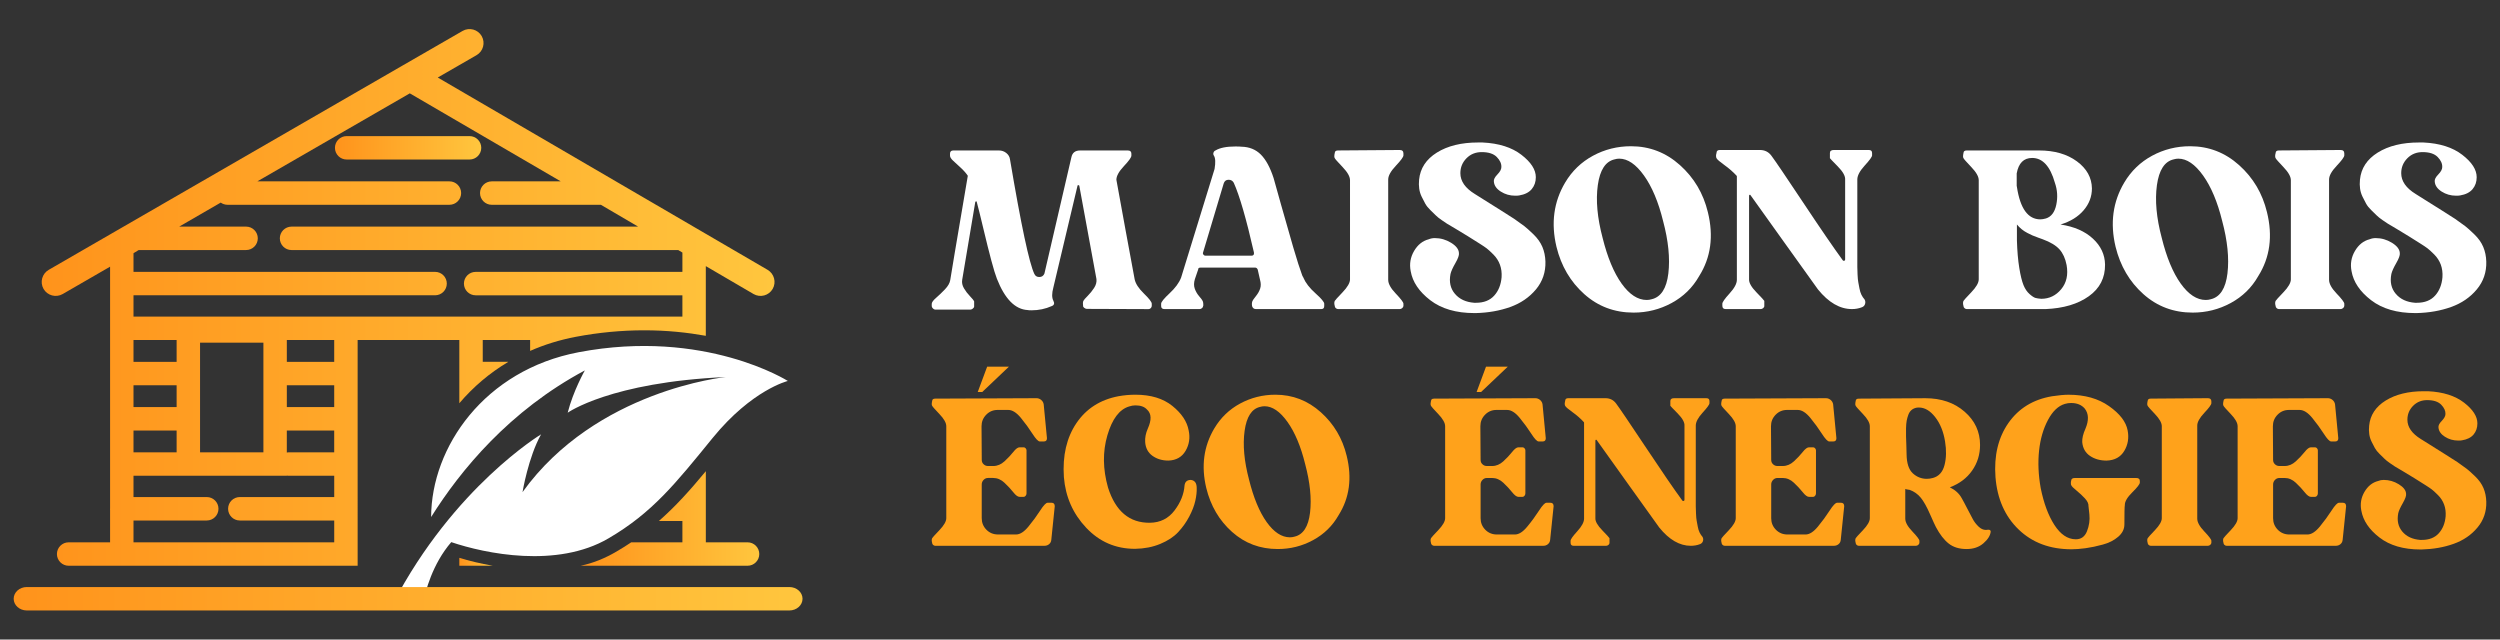 <?xml version="1.0" encoding="utf-8"?>
<!-- Generator: Adobe Illustrator 16.0.0, SVG Export Plug-In . SVG Version: 6.00 Build 0)  -->
<!DOCTYPE svg PUBLIC "-//W3C//DTD SVG 1.1//EN" "http://www.w3.org/Graphics/SVG/1.1/DTD/svg11.dtd">
<svg version="1.1" id="Calque_1" xmlns="http://www.w3.org/2000/svg" xmlns:xlink="http://www.w3.org/1999/xlink" x="0px" y="0px"
	 width="215px" height="55px" viewBox="0 0 215 55" enable-background="new 0 0 215 55" xml:space="preserve">
<rect x="0" y="0" width="215" height="55" fill="#333333" stroke="none"/>
<g>
	<g>
		<path fill="#FFFFFF" d="M67.755,32.763c0,0-3.077,0.744-6.465,4.899c-3.206,3.935-5.182,6.428-8.964,8.64
			c-4.429,2.591-10.591,1.312-13.517,0.321c-1.641,1.904-2.22,4.25-2.439,5.25h-2.554c5.214-10,12.717-14.52,12.717-14.52
			c-1.103,1.979-1.595,4.968-1.595,4.968c6.328-8.794,17.48-9.895,17.48-9.895c-9.917,0.44-13.596,3.067-13.596,3.067
			c0.477-1.882,1.476-3.638,1.476-3.638C43.823,35.31,39.6,40.438,37.077,44.464c0.016-6.014,4.58-12.637,12.698-14.175
			C60.622,28.235,67.755,32.763,67.755,32.763z"/>
		<g>
			<linearGradient id="SVGID_1_" gradientUnits="userSpaceOnUse" x1="28.806" y1="12.712" x2="41.389" y2="12.712">
				<stop  offset="0" style="stop-color:#FF931B"/>
				<stop  offset="1" style="stop-color:#FFC63E"/>
			</linearGradient>
			<path fill="url(#SVGID_1_)" d="M41.389,12.712c0-0.556-0.452-1.007-1.007-1.007h-10.57c-0.555,0-1.006,0.451-1.006,1.007
				s0.451,1.007,1.006,1.007h10.57C40.937,13.719,41.389,13.268,41.389,12.712z"/>
			<linearGradient id="SVGID_2_" gradientUnits="userSpaceOnUse" x1="49.932" y1="44.588" x2="65.298" y2="44.588">
				<stop  offset="0" style="stop-color:#FF931B"/>
				<stop  offset="1" style="stop-color:#FFC63E"/>
			</linearGradient>
			<path fill="url(#SVGID_2_)" d="M54.284,46.64c-0.404,0.274-0.83,0.537-1.279,0.801c-0.924,0.54-1.951,0.984-3.073,1.213h14.36
				c0.555,0,1.006-0.453,1.006-1.007c0-0.556-0.451-1.007-1.006-1.007h-3.591v-6.117c-1.374,1.66-2.626,3.049-4.041,4.285h2.026
				v1.832H54.284z"/>
			<linearGradient id="SVGID_3_" gradientUnits="userSpaceOnUse" x1="39.502" y1="48.315" x2="42.382" y2="48.315">
				<stop  offset="0" style="stop-color:#FF931B"/>
				<stop  offset="1" style="stop-color:#FFC63E"/>
			</linearGradient>
			<path fill="url(#SVGID_3_)" d="M39.502,48.653h0.974h1.006h0.9c-1.057-0.183-2.056-0.424-2.88-0.679V48.653z"/>
			<linearGradient id="SVGID_4_" gradientUnits="userSpaceOnUse" x1="3.587" y1="25.576" x2="66.611" y2="25.576">
				<stop  offset="0" style="stop-color:#FF931B"/>
				<stop  offset="1" style="stop-color:#FFC63E"/>
			</linearGradient>
			<path fill="url(#SVGID_4_)" d="M5.39,25.288l4.077-2.354v20.772c0,0.027-0.004,0.055-0.004,0.083s0.004,0.056,0.004,0.083v2.768
				H5.903c-0.556,0-1.007,0.451-1.007,1.007c0,0.554,0.451,1.007,1.007,1.007h22.809h1.006h1.039v-3.846V29.24h8.745v5.438
				c1.19-1.396,2.592-2.596,4.189-3.543c0.005-0.002,0.001,0.027,0.006-0.018h-2.181V29.24h4.075v0.938
				c1.235-0.545,2.558-0.951,3.941-1.214c1.954-0.37,3.93-0.558,5.864-0.558c1.957,0,3.701,0.188,5.304,0.474v-5.993l4.106,2.4
				c0.575,0.333,1.309,0.137,1.643-0.438c0.332-0.576,0.132-1.313-0.441-1.646L37.647,6.667l3.336-1.922
				c0.574-0.331,0.773-1.065,0.443-1.642c-0.332-0.575-1.067-0.773-1.643-0.443l-5.081,2.93c-0.04,0.02-0.078,0.041-0.114,0.065
				L4.193,23.204c-0.576,0.331-0.778,1.065-0.448,1.642C4.077,25.422,4.814,25.619,5.39,25.288z M28.742,38.901h-3.937
				c-0.056,0-0.093,0.006-0.139,0.016v-1.893h4.075V38.901z M28.742,35.01h-4.075v-1.878h4.075V35.01z M28.742,31.118h-4.075V29.24
				h4.075V31.118z M11.481,25.395h25.936c0.557,0,1.008-0.451,1.008-1.008c0-0.555-0.451-1.006-1.008-1.006H11.481v-1.604
				l0.445-0.273h9.238c0.555,0,1.006-0.45,1.006-1.007c0-0.555-0.451-1.008-1.006-1.008h-5.753l3.572-2.066
				c0.167,0.122,0.372,0.189,0.594,0.189h19.075c0.554,0,1.006-0.451,1.006-1.008c0-0.555-0.452-1.007-1.006-1.007H22.131
				l13.112-7.569l12.981,7.569H42.29c-0.556,0-1.008,0.452-1.008,1.007c0,0.557,0.452,1.008,1.008,1.008h9.385l3.203,1.877H25.071
				c-0.555,0-1.005,0.453-1.005,1.008c0,0.557,0.45,1.007,1.005,1.007h33.257l0.358,0.216v1.662H40.904
				c-0.554,0-1.006,0.451-1.006,1.006c0,0.557,0.452,1.008,1.006,1.008h17.782v1.832H41.481h-1.006H29.718h-1.006H11.481V25.395z
				 M22.653,29.47v9.432h-0.669h-4.78V29.47H22.653z M11.481,29.24h3.708v1.878h-3.708V29.24z M11.481,33.132h3.708v1.878h-3.708
				V33.132z M11.481,37.024h3.708v1.877h-3.708V37.024z M11.481,44.763h6.301c0.556,0,1.007-0.453,1.007-1.008
				c0-0.558-0.451-1.008-1.007-1.008h-6.301v-1.831h3.673h1.006h5.824h1.652h1.031v-0.015c0.046,0.01,0.083,0.015,0.139,0.015h3.937
				v1.831h-8.121c-0.555,0-1.006,0.45-1.006,1.008c0,0.555,0.451,1.008,1.006,1.008h8.121v1.877H11.481V44.763z"/>
			<linearGradient id="SVGID_5_" gradientUnits="userSpaceOnUse" x1="1.176" y1="51.492" x2="69.018" y2="51.492">
				<stop  offset="0" style="stop-color:#FF931B"/>
				<stop  offset="1" style="stop-color:#FFC63E"/>
			</linearGradient>
			<path fill="url(#SVGID_5_)" d="M67.888,50.485H2.306c-0.625,0-1.13,0.451-1.13,1.008c0,0.554,0.506,1.007,1.13,1.007h65.582
				c0.623,0,1.13-0.453,1.13-1.007C69.018,50.937,68.511,50.485,67.888,50.485z"/>
		</g>
	</g>
	<g>
		<g>
			<path fill="#FFFFFF" d="M80.128,26.14c0-0.134,0.124-0.309,0.373-0.523c0.249-0.215,0.503-0.46,0.766-0.735
				s0.413-0.541,0.454-0.797c0-0.054,0.503-3.043,1.511-8.969c-0.162-0.24-0.376-0.482-0.645-0.725
				c-0.269-0.242-0.484-0.439-0.645-0.595c-0.161-0.153-0.241-0.292-0.241-0.413v-0.161c0-0.188,0.093-0.282,0.282-0.282h3.93
				c0.241,0,0.453,0.074,0.635,0.223c0.181,0.147,0.285,0.328,0.312,0.543c0.954,5.644,1.652,8.928,2.096,9.855
				c0.081,0.174,0.222,0.262,0.423,0.262c0.214,0,0.362-0.102,0.443-0.303l2.318-9.996c0.081-0.389,0.33-0.584,0.746-0.584h4.111
				c0.202,0,0.302,0.094,0.302,0.282v0.161c0,0.148-0.215,0.451-0.645,0.907c-0.43,0.457-0.645,0.847-0.645,1.169
				c0,0.027,0.262,1.465,0.786,4.313l0.786,4.252c0.081,0.377,0.346,0.783,0.796,1.22c0.45,0.437,0.675,0.729,0.675,0.877v0.182
				c0,0.067-0.028,0.132-0.081,0.19c-0.054,0.061-0.121,0.09-0.202,0.09l-5.3-0.02c-0.067,0-0.138-0.026-0.211-0.08
				c-0.075-0.054-0.111-0.107-0.111-0.16c-0.027-0.189-0.021-0.337,0.02-0.444c0.04-0.081,0.164-0.226,0.373-0.433
				c0.208-0.209,0.393-0.438,0.554-0.686c0.162-0.249,0.228-0.501,0.202-0.756l-1.471-8.001c0-0.054-0.034-0.081-0.101-0.081
				c-0.04,0-0.06,0.021-0.06,0.061l-2.076,8.746c-0.134,0.498-0.134,0.874,0,1.129c0.121,0.229,0.074,0.384-0.141,0.465
				c-0.538,0.24-1.115,0.362-1.733,0.362c-0.161,0-0.275-0.008-0.343-0.021h0.02c-1.088-0.055-1.975-0.954-2.66-2.701
				c-0.121-0.309-0.279-0.826-0.474-1.551c-0.195-0.727-0.42-1.626-0.675-2.701c-0.255-1.074-0.45-1.861-0.584-2.357
				c0-0.027-0.02-0.041-0.06-0.041c-0.014,0-0.034,0.014-0.061,0.041l-1.128,6.711c-0.041,0.241,0.01,0.483,0.151,0.726
				c0.141,0.241,0.313,0.467,0.514,0.675c0.202,0.209,0.323,0.359,0.363,0.453v0.442c0,0.055-0.037,0.111-0.11,0.173
				c-0.074,0.06-0.145,0.091-0.212,0.091h-3.023c-0.067,0-0.134-0.034-0.202-0.101c-0.067-0.067-0.101-0.135-0.101-0.201V26.14z"/>
			<path fill="#FFFFFF" d="M100.16,26.582c-0.202,0-0.302-0.086-0.302-0.26V26.12c0-0.148,0.242-0.446,0.726-0.897
				c0.484-0.45,0.813-0.896,0.988-1.34l2.881-9.352c0.094-0.564,0.074-0.947-0.06-1.148c-0.054-0.08-0.064-0.168-0.031-0.262
				c0.034-0.094,0.091-0.154,0.171-0.182c0.376-0.229,0.947-0.342,1.713-0.342c0.255,0,0.43,0.006,0.524,0.02
				c0.672,0.014,1.226,0.238,1.663,0.675c0.436,0.438,0.802,1.112,1.098,2.026c0.054,0.188,0.265,0.943,0.635,2.267
				s0.719,2.546,1.048,3.668c0.33,1.122,0.588,1.931,0.776,2.429c0.013,0.027,0.033,0.066,0.06,0.121
				c0.013,0.013,0.023,0.025,0.031,0.04c0.007,0.014,0.01,0.026,0.01,0.04c0.188,0.443,0.534,0.89,1.038,1.34
				c0.503,0.451,0.755,0.749,0.755,0.897v0.202c0,0.174-0.087,0.26-0.262,0.26h-5.603c-0.175,0-0.289-0.086-0.342-0.26
				c-0.027-0.189-0.014-0.337,0.041-0.444c0.026-0.067,0.124-0.204,0.292-0.413c0.168-0.208,0.289-0.424,0.363-0.645
				c0.074-0.223,0.07-0.475-0.01-0.756l-0.201-0.887c-0.054-0.107-0.122-0.162-0.202-0.162h-4.736c-0.121,0-0.181,0.055-0.181,0.162
				l-0.282,0.826c-0.094,0.309-0.098,0.584-0.01,0.826c0.087,0.242,0.214,0.461,0.383,0.655c0.168,0.194,0.265,0.325,0.292,0.393
				c0.027,0.054,0.044,0.117,0.051,0.192c0.006,0.073,0.01,0.137,0.01,0.19l-0.02,0.062c0,0.066-0.034,0.127-0.101,0.181
				c-0.067,0.053-0.134,0.079-0.201,0.079H100.16z M103.465,21.707c-0.027,0.066-0.017,0.131,0.03,0.191
				c0.047,0.06,0.098,0.09,0.151,0.09h3.991c0.161,0,0.229-0.094,0.201-0.281c-0.658-2.89-1.236-4.885-1.733-5.986
				c-0.094-0.174-0.242-0.262-0.444-0.262c-0.215,0-0.356,0.107-0.423,0.322L103.465,21.707z"/>
			<path fill="#FFFFFF" d="M114.791,13.604c-0.027-0.04-0.041-0.097-0.041-0.171s0.007-0.139,0.02-0.191l0.021-0.08
				c0-0.148,0.094-0.223,0.282-0.223l5.3-0.04c0.214,0,0.322,0.101,0.322,0.302v0.162c0,0.134-0.218,0.433-0.655,0.896
				c-0.436,0.463-0.655,0.855-0.655,1.18v8.625c0,0.336,0.219,0.732,0.655,1.188c0.437,0.457,0.655,0.745,0.655,0.867v0.182
				c0,0.067-0.033,0.132-0.1,0.19c-0.067,0.061-0.141,0.09-0.222,0.09h-5.3c-0.067,0-0.131-0.026-0.192-0.079
				c-0.06-0.054-0.09-0.114-0.09-0.181c-0.054-0.189-0.054-0.337,0-0.444c0.013-0.041,0.235-0.285,0.665-0.735
				s0.645-0.822,0.645-1.119V15.5c0-0.311-0.211-0.686-0.634-1.129C115.043,13.928,114.818,13.672,114.791,13.604z"/>
			<path fill="#FFFFFF" d="M127.104,12.254h0.402c1.397,0.068,2.51,0.42,3.336,1.059c0.827,0.639,1.239,1.279,1.239,1.925
				c0,0.403-0.117,0.745-0.353,1.028c-0.236,0.281-0.595,0.463-1.079,0.543c-0.066,0.014-0.182,0.021-0.343,0.021
				c-0.456,0-0.869-0.118-1.238-0.354c-0.37-0.235-0.568-0.521-0.595-0.856c-0.027-0.175,0.074-0.38,0.302-0.614
				c0.229-0.235,0.343-0.447,0.343-0.635c0.014-0.296-0.118-0.585-0.393-0.867c-0.276-0.282-0.709-0.423-1.299-0.423
				c-0.524,0-0.962,0.178-1.311,0.533c-0.35,0.356-0.523,0.783-0.523,1.28c0,0.686,0.415,1.283,1.249,1.793
				c0.04,0.027,0.303,0.191,0.785,0.494c0.484,0.303,0.971,0.608,1.461,0.917c0.49,0.31,0.87,0.552,1.139,0.726
				c0.416,0.296,0.706,0.504,0.868,0.625c0.159,0.121,0.418,0.353,0.775,0.695c0.355,0.343,0.613,0.705,0.775,1.088
				s0.248,0.803,0.263,1.26c0.026,0.914-0.246,1.713-0.816,2.398c-0.573,0.685-1.308,1.189-2.208,1.511
				c-0.9,0.322-1.888,0.497-2.962,0.524h-0.121c-1.57,0-2.838-0.37-3.799-1.108c-0.96-0.739-1.521-1.571-1.682-2.499
				c-0.121-0.618-0.023-1.195,0.291-1.733c0.316-0.537,0.736-0.873,1.261-1.007c0.161-0.067,0.335-0.102,0.523-0.102
				c0.497,0,0.964,0.135,1.401,0.403c0.436,0.269,0.661,0.564,0.674,0.886c0.027,0.176-0.074,0.461-0.302,0.857
				c-0.229,0.396-0.37,0.709-0.423,0.938c-0.135,0.686-0.008,1.256,0.383,1.713c0.39,0.457,0.939,0.712,1.652,0.766h0.161
				c0.672,0,1.191-0.205,1.562-0.615c0.369-0.408,0.581-0.938,0.635-1.581c0.026-0.39-0.021-0.749-0.142-1.079
				c-0.12-0.328-0.309-0.621-0.563-0.876c-0.256-0.255-0.45-0.434-0.585-0.534c-0.134-0.101-0.328-0.231-0.584-0.393
				c-0.672-0.43-1.356-0.854-2.056-1.27c-0.014-0.014-0.121-0.078-0.322-0.192s-0.35-0.201-0.443-0.262
				c-0.094-0.06-0.248-0.164-0.463-0.312c-0.216-0.148-0.384-0.283-0.504-0.404c-0.121-0.12-0.276-0.271-0.464-0.453
				c-0.188-0.182-0.332-0.362-0.434-0.544c-0.101-0.182-0.205-0.383-0.312-0.604c-0.108-0.223-0.179-0.453-0.212-0.695
				c-0.034-0.242-0.038-0.497-0.011-0.766c0.094-0.98,0.605-1.76,1.532-2.338S125.681,12.254,127.104,12.254z"/>
			<path fill="#FFFFFF" d="M146.875,18.24c0.51,2.068,0.261,3.902-0.746,5.502c-0.564,0.994-1.354,1.767-2.368,2.317
				c-1.015,0.55-2.106,0.825-3.274,0.825c-1.64,0-3.054-0.53-4.242-1.592c-1.188-1.061-1.985-2.418-2.389-4.07
				c-0.483-2.029-0.234-3.869,0.746-5.521c0.591-0.995,1.391-1.764,2.397-2.309c1.007-0.544,2.096-0.816,3.265-0.816
				c1.6,0,3.003,0.541,4.212,1.623S146.485,16.628,146.875,18.24z M142.037,25.736c0.807-0.188,1.287-0.93,1.442-2.227
				c0.152-1.297,0.003-2.798-0.454-4.504c-0.403-1.639-0.951-2.941-1.643-3.91c-0.692-0.967-1.4-1.451-2.127-1.451
				c-0.135,0-0.269,0.021-0.401,0.061c-0.78,0.176-1.261,0.914-1.442,2.217c-0.182,1.304-0.044,2.814,0.413,4.535
				c0.417,1.68,0.962,2.989,1.633,3.93c0.673,0.94,1.391,1.41,2.157,1.41C141.762,25.797,141.902,25.777,142.037,25.736z"/>
			<path fill="#FFFFFF" d="M147.619,13.604c-0.027-0.054-0.04-0.118-0.04-0.191s0.006-0.131,0.021-0.171l0.019-0.08
				c0-0.176,0.095-0.263,0.282-0.263h3.447c0.415,0,0.744,0.161,0.986,0.483c0.322,0.431,1.236,1.777,2.741,4.041
				c1.504,2.264,2.64,3.92,3.406,4.967c0.027,0.027,0.054,0.041,0.08,0.041c0.08,0,0.121-0.041,0.121-0.121v-6.852
				c0.026-0.309-0.185-0.691-0.636-1.148c-0.449-0.457-0.674-0.691-0.674-0.706v-0.442c0-0.176,0.113-0.263,0.342-0.263h3.003
				c0.188,0,0.282,0.087,0.282,0.263v0.201c0,0.121-0.211,0.412-0.635,0.876c-0.423,0.464-0.635,0.863-0.635,1.2v6.005
				c0,0.094,0,0.34,0,0.735c0,0.396,0,0.655,0,0.775c0,0.121,0.007,0.336,0.02,0.646c0.014,0.31,0.034,0.531,0.062,0.665
				c0.026,0.135,0.06,0.313,0.1,0.534c0.041,0.222,0.098,0.406,0.172,0.554c0.073,0.148,0.165,0.282,0.272,0.403
				c0.067,0.121,0.08,0.249,0.04,0.383c-0.04,0.136-0.128,0.229-0.263,0.282c-0.269,0.107-0.558,0.16-0.865,0.16
				c-1.036,0-2.009-0.563-2.923-1.691c-0.215-0.295-1.199-1.67-2.953-4.121c-1.753-2.452-2.697-3.772-2.831-3.961
				c-0.027-0.04-0.047-0.061-0.061-0.061c-0.053,0-0.08,0.027-0.08,0.082v7.193c-0.014,0.297,0.198,0.669,0.635,1.119
				c0.436,0.45,0.661,0.694,0.676,0.735v0.444c0,0.066-0.035,0.127-0.101,0.181c-0.067,0.053-0.136,0.079-0.202,0.079h-3.023
				c-0.188,0-0.282-0.093-0.282-0.28V26.12c0-0.135,0.208-0.43,0.625-0.888c0.416-0.456,0.624-0.846,0.624-1.168v-8.908
				l-0.019-0.041c-0.311-0.334-0.663-0.644-1.06-0.926C147.898,13.907,147.673,13.713,147.619,13.604z"/>
			<path fill="#FFFFFF" d="M181.034,22.754c0.012,1.143-0.451,2.049-1.393,2.721c-0.94,0.673-2.182,1.042-3.728,1.107h0.021h-6.793
				c-0.065,0-0.129-0.026-0.19-0.079c-0.061-0.054-0.091-0.114-0.091-0.181c-0.053-0.189-0.053-0.337,0-0.444
				c0.014-0.041,0.234-0.285,0.665-0.735s0.646-0.822,0.646-1.119V15.5c0-0.311-0.212-0.686-0.636-1.129
				c-0.423-0.443-0.648-0.699-0.675-0.767c-0.026-0.04-0.04-0.097-0.04-0.171s0.007-0.139,0.021-0.191l0.02-0.08
				c0-0.148,0.094-0.223,0.281-0.223h6.048h0.16c1.329,0,2.418,0.313,3.265,0.938c0.846,0.625,1.276,1.4,1.29,2.328
				c0,0.698-0.238,1.326-0.715,1.883c-0.478,0.559-1.139,0.965-1.986,1.22c1.169,0.175,2.096,0.578,2.781,1.21
				C180.671,21.148,181.02,21.895,181.034,22.754z M176.721,15.721c-0.403-1.424-1.056-2.137-1.956-2.137
				c-0.726,0-1.168,0.443-1.329,1.33v1.089c0,0.013,0.006,0.033,0.02,0.062v0.02c0.282,1.854,0.954,2.78,2.016,2.78
				c0.134,0,0.296-0.026,0.484-0.08c0.456-0.147,0.752-0.54,0.885-1.179C176.975,16.967,176.936,16.34,176.721,15.721z
				 M175.551,25.697c0.686,0,1.257-0.276,1.714-0.827c0.456-0.55,0.611-1.243,0.463-2.075c-0.107-0.564-0.313-1.014-0.614-1.351
				c-0.303-0.336-0.782-0.625-1.441-0.866c-0.04-0.014-0.171-0.061-0.393-0.142s-0.387-0.144-0.494-0.191
				c-0.107-0.046-0.252-0.118-0.434-0.212c-0.181-0.094-0.346-0.201-0.493-0.322s-0.282-0.255-0.403-0.403v1.371
				c0.026,0.913,0.095,1.7,0.202,2.358c0.106,0.658,0.229,1.151,0.362,1.48s0.309,0.588,0.524,0.775
				c0.214,0.188,0.386,0.3,0.514,0.333S175.35,25.684,175.551,25.697z"/>
			<path fill="#FFFFFF" d="M194.958,18.24c0.511,2.068,0.261,3.902-0.746,5.502c-0.564,0.994-1.353,1.767-2.368,2.317
				c-1.014,0.55-2.105,0.825-3.274,0.825c-1.64,0-3.053-0.53-4.242-1.592c-1.188-1.061-1.984-2.418-2.389-4.07
				c-0.483-2.029-0.234-3.869,0.746-5.521c0.592-0.995,1.391-1.764,2.397-2.309c1.009-0.544,2.096-0.816,3.267-0.816
				c1.598,0,3.003,0.541,4.211,1.623C193.77,15.281,194.568,16.628,194.958,18.24z M190.121,25.736
				c0.806-0.188,1.286-0.93,1.441-2.227c0.154-1.297,0.003-2.798-0.454-4.504c-0.403-1.639-0.951-2.941-1.642-3.91
				c-0.693-0.967-1.401-1.451-2.128-1.451c-0.133,0-0.268,0.021-0.401,0.061c-0.779,0.176-1.261,0.914-1.442,2.217
				c-0.18,1.304-0.043,2.814,0.415,4.535c0.415,1.68,0.96,2.989,1.631,3.93c0.673,0.94,1.391,1.41,2.157,1.41
				C189.846,25.797,189.986,25.777,190.121,25.736z"/>
			<path fill="#FFFFFF" d="M195.704,13.604c-0.026-0.04-0.04-0.097-0.04-0.171s0.006-0.139,0.021-0.191l0.02-0.08
				c0-0.148,0.094-0.223,0.281-0.223l5.302-0.04c0.214,0,0.321,0.101,0.321,0.302v0.162c0,0.134-0.219,0.433-0.654,0.896
				c-0.438,0.463-0.656,0.855-0.656,1.18v8.625c0,0.336,0.219,0.732,0.656,1.188c0.436,0.457,0.654,0.745,0.654,0.867v0.182
				c0,0.067-0.034,0.132-0.1,0.19c-0.068,0.061-0.143,0.09-0.222,0.09h-5.302c-0.066,0-0.13-0.026-0.19-0.079
				c-0.061-0.054-0.091-0.114-0.091-0.181c-0.054-0.189-0.054-0.337,0-0.444c0.013-0.041,0.234-0.285,0.665-0.735
				s0.645-0.822,0.645-1.119V15.5c0-0.311-0.211-0.686-0.636-1.129C195.956,13.928,195.73,13.672,195.704,13.604z"/>
			<path fill="#FFFFFF" d="M208.017,12.254h0.404c1.396,0.068,2.509,0.42,3.334,1.059c0.828,0.639,1.24,1.279,1.24,1.925
				c0,0.403-0.117,0.745-0.353,1.028c-0.235,0.281-0.595,0.463-1.078,0.543c-0.067,0.014-0.182,0.021-0.342,0.021
				c-0.458,0-0.87-0.118-1.239-0.354c-0.371-0.235-0.568-0.521-0.595-0.856c-0.027-0.175,0.073-0.38,0.302-0.614
				c0.229-0.235,0.343-0.447,0.343-0.635c0.013-0.296-0.117-0.585-0.393-0.867c-0.276-0.282-0.709-0.423-1.3-0.423
				c-0.524,0-0.962,0.178-1.311,0.533c-0.35,0.356-0.524,0.783-0.524,1.28c0,0.686,0.417,1.283,1.25,1.793
				c0.04,0.027,0.303,0.191,0.785,0.494c0.484,0.303,0.971,0.608,1.462,0.917c0.49,0.31,0.87,0.552,1.139,0.726
				c0.416,0.296,0.706,0.504,0.867,0.625s0.419,0.353,0.775,0.695c0.355,0.343,0.614,0.705,0.775,1.088
				c0.162,0.383,0.249,0.803,0.262,1.26c0.027,0.914-0.245,1.713-0.816,2.398c-0.571,0.685-1.307,1.189-2.207,1.511
				c-0.898,0.322-1.887,0.497-2.963,0.524h-0.119c-1.573,0-2.839-0.37-3.799-1.108c-0.961-0.739-1.523-1.571-1.684-2.499
				c-0.121-0.618-0.023-1.195,0.292-1.733c0.316-0.537,0.736-0.873,1.261-1.007c0.161-0.067,0.335-0.102,0.524-0.102
				c0.495,0,0.963,0.135,1.399,0.403c0.436,0.269,0.662,0.564,0.676,0.886c0.026,0.176-0.075,0.461-0.304,0.857
				c-0.228,0.396-0.369,0.709-0.422,0.938c-0.135,0.686-0.007,1.256,0.383,1.713s0.94,0.712,1.652,0.766h0.161
				c0.672,0,1.192-0.205,1.563-0.615c0.369-0.408,0.58-0.938,0.634-1.581c0.026-0.39-0.02-0.749-0.14-1.079
				c-0.122-0.328-0.311-0.621-0.564-0.876c-0.256-0.255-0.451-0.434-0.586-0.534c-0.134-0.101-0.328-0.231-0.585-0.393
				c-0.671-0.43-1.356-0.854-2.055-1.27c-0.014-0.014-0.12-0.078-0.322-0.192c-0.201-0.114-0.349-0.201-0.443-0.262
				c-0.095-0.06-0.248-0.164-0.464-0.312c-0.214-0.148-0.383-0.283-0.504-0.404c-0.121-0.12-0.274-0.271-0.463-0.453
				s-0.333-0.362-0.434-0.544s-0.205-0.383-0.312-0.604c-0.108-0.223-0.179-0.453-0.212-0.695c-0.035-0.242-0.038-0.497-0.011-0.766
				c0.094-0.98,0.605-1.76,1.532-2.338S206.594,12.254,208.017,12.254z"/>
		</g>
		<g>
			<path fill="#FFA21B" d="M90.429,43.236c0.187,0,0.28,0.1,0.28,0.301l-0.298,2.896c-0.013,0.148-0.075,0.271-0.187,0.363
				c-0.112,0.094-0.243,0.141-0.393,0.141h-9.403c-0.062,0-0.121-0.025-0.178-0.074c-0.056-0.051-0.084-0.105-0.084-0.168
				c-0.049-0.176-0.049-0.313,0-0.412c0.013-0.037,0.219-0.266,0.617-0.682c0.399-0.418,0.598-0.764,0.598-1.039v-7.906
				c0-0.287-0.196-0.635-0.589-1.047c-0.392-0.41-0.601-0.648-0.626-0.711c-0.025-0.037-0.037-0.09-0.037-0.158
				c0-0.07,0.006-0.127,0.019-0.178l0.019-0.074c0-0.137,0.087-0.207,0.262-0.207l8.711-0.037c0.15,0,0.283,0.051,0.402,0.15
				c0.119,0.1,0.189,0.225,0.215,0.373l0.281,2.918c0,0.184-0.087,0.279-0.262,0.279h-0.355c-0.137,0-0.349-0.225-0.636-0.672
				c-0.287-0.449-0.616-0.9-0.99-1.357c-0.374-0.453-0.735-0.682-1.084-0.682h-0.916c-0.387,0-0.713,0.137-0.981,0.412
				c-0.268,0.273-0.402,0.604-0.402,0.99l0.019,2.896c0,0.15,0.053,0.275,0.159,0.373c0.106,0.102,0.234,0.152,0.383,0.152h0.448
				c0.349,0,0.67-0.135,0.963-0.402c0.293-0.27,0.545-0.537,0.758-0.805c0.211-0.268,0.392-0.402,0.541-0.402h0.355
				c0.063,0,0.119,0.029,0.168,0.084c0.05,0.057,0.075,0.117,0.075,0.178v3.701c0,0.074-0.025,0.145-0.075,0.207
				c-0.05,0.061-0.106,0.092-0.168,0.092H87.68c-0.149,0-0.33-0.133-0.541-0.4c-0.213-0.268-0.465-0.539-0.758-0.814
				c-0.293-0.273-0.614-0.41-0.963-0.41H84.97c-0.149,0-0.277,0.055-0.383,0.168c-0.106,0.111-0.159,0.242-0.159,0.395v2.895
				c0,0.387,0.134,0.717,0.402,0.992c0.269,0.273,0.602,0.41,1,0.41h1.551c0.337,0,0.693-0.227,1.066-0.682
				c0.374-0.453,0.707-0.91,1-1.363c0.292-0.457,0.508-0.684,0.646-0.684H90.429z"/>
			<path fill="#FFA21B" d="M102.916,41.965c0.012,0.324-0.027,0.695-0.121,1.111c-0.094,0.418-0.269,0.871-0.524,1.355
				c-0.256,0.486-0.573,0.932-0.954,1.338c-0.38,0.406-0.895,0.742-1.542,1.01c-0.648,0.268-1.37,0.408-2.168,0.42
				c-1.657,0-3.056-0.604-4.196-1.813c-1.141-1.209-1.779-2.662-1.917-4.355c-0.124-1.844,0.234-3.391,1.075-4.637
				c0.842-1.246,2.047-2.02,3.617-2.318c0.486-0.088,0.972-0.131,1.458-0.131c1.32,0,2.38,0.32,3.178,0.963
				c0.797,0.643,1.265,1.344,1.402,2.104c0.137,0.635,0.049,1.221-0.262,1.756c-0.312,0.537-0.804,0.818-1.477,0.842
				c-0.536,0-0.994-0.137-1.374-0.41s-0.589-0.666-0.626-1.178c-0.025-0.375,0.049-0.76,0.225-1.16
				c0.336-0.746,0.317-1.289-0.057-1.627c-0.212-0.248-0.548-0.373-1.009-0.373c-0.174,0-0.355,0.031-0.542,0.094
				c-0.835,0.25-1.458,1.078-1.869,2.486s-0.392,2.904,0.056,4.486c0.647,2.043,1.85,3.053,3.608,3.029
				c0.884-0.014,1.588-0.365,2.112-1.057c0.523-0.693,0.81-1.406,0.86-2.141c0.038-0.324,0.218-0.486,0.542-0.486
				C102.748,41.311,102.916,41.541,102.916,41.965z"/>
			<path fill="#FFA21B" d="M115.814,39.199c0.473,1.92,0.243,3.619-0.692,5.102c-0.523,0.924-1.255,1.639-2.196,2.15
				c-0.941,0.512-1.954,0.766-3.038,0.766c-1.521,0-2.833-0.49-3.935-1.475c-1.103-0.986-1.841-2.244-2.215-3.777
				c-0.449-1.881-0.219-3.59,0.691-5.121c0.549-0.922,1.29-1.637,2.225-2.141c0.935-0.504,1.944-0.758,3.029-0.758
				c1.483,0,2.785,0.502,3.906,1.506C114.711,36.453,115.452,37.703,115.814,39.199z M111.327,46.152
				c0.748-0.174,1.193-0.863,1.337-2.064c0.142-1.205,0.002-2.596-0.421-4.18c-0.374-1.52-0.882-2.729-1.523-3.627
				c-0.642-0.896-1.299-1.344-1.972-1.344c-0.125,0-0.25,0.018-0.375,0.055c-0.723,0.162-1.168,0.848-1.336,2.057
				c-0.168,1.209-0.042,2.611,0.382,4.205c0.387,1.559,0.891,2.773,1.515,3.646c0.623,0.873,1.29,1.309,2,1.309
				C111.072,46.209,111.202,46.189,111.327,46.152z"/>
			<path fill="#FFA21B" d="M133.331,43.236c0.186,0,0.28,0.1,0.28,0.301l-0.299,2.896c-0.015,0.148-0.076,0.271-0.189,0.363
				c-0.111,0.094-0.242,0.141-0.392,0.141h-9.403c-0.063,0-0.121-0.025-0.178-0.074c-0.056-0.051-0.083-0.105-0.083-0.168
				c-0.051-0.176-0.051-0.313,0-0.412c0.012-0.037,0.217-0.266,0.616-0.682c0.397-0.418,0.599-0.764,0.599-1.039v-7.906
				c0-0.287-0.197-0.635-0.59-1.047c-0.393-0.41-0.601-0.648-0.625-0.711c-0.025-0.037-0.038-0.09-0.038-0.158
				c0-0.07,0.006-0.127,0.019-0.178l0.02-0.074c0-0.137,0.086-0.207,0.261-0.207l8.714-0.037c0.146,0,0.28,0.051,0.401,0.15
				c0.116,0.1,0.188,0.225,0.213,0.373l0.279,2.918c0,0.184-0.087,0.279-0.259,0.279h-0.356c-0.138,0-0.35-0.225-0.635-0.672
				c-0.288-0.449-0.618-0.9-0.992-1.357c-0.373-0.453-0.733-0.682-1.083-0.682h-0.916c-0.387,0-0.714,0.137-0.981,0.412
				c-0.269,0.273-0.402,0.604-0.402,0.99l0.019,2.896c0,0.15,0.052,0.275,0.159,0.373c0.105,0.102,0.234,0.152,0.383,0.152h0.449
				c0.349,0,0.669-0.135,0.963-0.402c0.292-0.27,0.545-0.537,0.757-0.805s0.392-0.402,0.543-0.402h0.354
				c0.063,0,0.118,0.029,0.169,0.084c0.05,0.057,0.074,0.117,0.074,0.178v3.701c0,0.074-0.024,0.145-0.074,0.207
				c-0.051,0.061-0.106,0.092-0.169,0.092h-0.354c-0.151,0-0.331-0.133-0.543-0.4s-0.465-0.539-0.757-0.814
				c-0.294-0.273-0.614-0.41-0.963-0.41h-0.449c-0.148,0-0.277,0.055-0.383,0.168c-0.107,0.111-0.159,0.242-0.159,0.395v2.895
				c0,0.387,0.134,0.717,0.402,0.992c0.268,0.273,0.601,0.41,1,0.41h1.551c0.337,0,0.692-0.227,1.065-0.682
				c0.375-0.453,0.708-0.91,1-1.363c0.294-0.457,0.507-0.684,0.646-0.684H133.331z"/>
			<path fill="#FFA21B" d="M134.602,34.898c-0.025-0.049-0.037-0.107-0.037-0.178c0-0.068,0.006-0.121,0.018-0.158l0.02-0.074
				c0-0.162,0.088-0.244,0.263-0.244h3.196c0.386,0,0.69,0.15,0.916,0.449c0.298,0.398,1.146,1.648,2.542,3.748
				c1.396,2.1,2.448,3.637,3.159,4.607c0.023,0.025,0.049,0.037,0.074,0.037c0.074,0,0.111-0.037,0.111-0.111v-6.355
				c0.025-0.287-0.171-0.643-0.588-1.066s-0.627-0.641-0.627-0.654v-0.41c0-0.162,0.105-0.244,0.318-0.244h2.784
				c0.176,0,0.262,0.082,0.262,0.244v0.186c0,0.113-0.195,0.385-0.589,0.814c-0.392,0.43-0.588,0.801-0.588,1.111v5.57
				c0,0.088,0,0.316,0,0.684s0,0.607,0,0.719c0,0.113,0.006,0.313,0.02,0.598c0.012,0.287,0.03,0.494,0.057,0.617
				c0.023,0.125,0.055,0.289,0.092,0.496c0.038,0.205,0.091,0.377,0.16,0.514c0.067,0.137,0.152,0.262,0.251,0.375
				c0.063,0.111,0.076,0.23,0.038,0.355c-0.038,0.123-0.118,0.211-0.242,0.262c-0.25,0.1-0.519,0.148-0.805,0.148
				c-0.959,0-1.863-0.523-2.711-1.57c-0.199-0.273-1.112-1.549-2.738-3.822c-1.626-2.275-2.503-3.5-2.626-3.676
				c-0.025-0.037-0.044-0.055-0.057-0.055c-0.051,0-0.074,0.025-0.074,0.076v6.672c-0.014,0.275,0.184,0.621,0.589,1.039
				c0.403,0.416,0.613,0.645,0.626,0.682v0.412c0,0.063-0.031,0.117-0.094,0.168c-0.063,0.049-0.125,0.074-0.188,0.074h-2.804
				c-0.175,0-0.262-0.088-0.262-0.262v-0.168c0-0.125,0.193-0.398,0.58-0.822c0.386-0.424,0.58-0.785,0.58-1.084v-8.264l-0.02-0.037
				c-0.286-0.313-0.614-0.598-0.98-0.859C134.86,35.18,134.652,34.998,134.602,34.898z"/>
			<path fill="#FFA21B" d="M158.323,43.236c0.188,0,0.279,0.1,0.279,0.301l-0.298,2.896c-0.013,0.148-0.075,0.271-0.187,0.363
				c-0.113,0.094-0.244,0.141-0.395,0.141h-9.402c-0.063,0-0.12-0.025-0.177-0.074c-0.057-0.051-0.084-0.105-0.084-0.168
				c-0.049-0.176-0.049-0.313,0-0.412c0.013-0.037,0.217-0.266,0.616-0.682c0.399-0.418,0.599-0.764,0.599-1.039v-7.906
				c0-0.287-0.196-0.635-0.588-1.047c-0.394-0.41-0.603-0.648-0.627-0.711c-0.024-0.037-0.037-0.09-0.037-0.158
				c0-0.07,0.006-0.127,0.019-0.178l0.019-0.074c0-0.137,0.087-0.207,0.261-0.207l8.712-0.037c0.15,0,0.283,0.051,0.403,0.15
				c0.117,0.1,0.188,0.225,0.213,0.373l0.281,2.918c0,0.184-0.088,0.279-0.262,0.279h-0.355c-0.136,0-0.35-0.225-0.636-0.672
				c-0.287-0.449-0.616-0.9-0.99-1.357c-0.373-0.453-0.734-0.682-1.084-0.682h-0.916c-0.387,0-0.714,0.137-0.981,0.412
				c-0.268,0.273-0.402,0.604-0.402,0.99l0.019,2.896c0,0.15,0.053,0.275,0.16,0.373c0.104,0.102,0.233,0.152,0.383,0.152h0.447
				c0.351,0,0.672-0.135,0.963-0.402c0.293-0.27,0.546-0.537,0.758-0.805s0.392-0.402,0.543-0.402h0.354
				c0.062,0,0.118,0.029,0.168,0.084c0.049,0.057,0.075,0.117,0.075,0.178v3.701c0,0.074-0.026,0.145-0.075,0.207
				c-0.05,0.061-0.106,0.092-0.168,0.092h-0.354c-0.151,0-0.331-0.133-0.543-0.4s-0.465-0.539-0.758-0.814
				c-0.291-0.273-0.612-0.41-0.963-0.41h-0.447c-0.149,0-0.278,0.055-0.383,0.168c-0.107,0.111-0.16,0.242-0.16,0.395v2.895
				c0,0.387,0.134,0.717,0.402,0.992c0.268,0.273,0.601,0.41,1,0.41h1.551c0.338,0,0.692-0.227,1.066-0.682
				c0.374-0.453,0.707-0.91,0.999-1.363c0.294-0.457,0.508-0.684,0.646-0.684H158.323z"/>
			<path fill="#FFA21B" d="M170.996,45.555c0.137,0,0.205,0.057,0.205,0.168c-0.037,0.336-0.245,0.67-0.626,1
				c-0.38,0.33-0.862,0.494-1.448,0.494c-0.623,0-1.135-0.154-1.533-0.467c-0.398-0.311-0.766-0.785-1.104-1.42
				c-0.062-0.111-0.232-0.486-0.514-1.121c-0.279-0.637-0.544-1.107-0.795-1.412c-0.249-0.305-0.561-0.525-0.935-0.664
				c-0.262-0.037-0.393-0.068-0.393-0.092v2.561c0,0.311,0.204,0.678,0.608,1.102s0.608,0.693,0.608,0.805v0.168
				c0,0.063-0.032,0.121-0.094,0.178c-0.063,0.057-0.132,0.084-0.207,0.084h-4.915c-0.063,0-0.122-0.025-0.178-0.074
				c-0.056-0.051-0.085-0.105-0.085-0.168c-0.05-0.176-0.05-0.313,0-0.412c0.012-0.037,0.218-0.266,0.617-0.682
				c0.399-0.418,0.598-0.764,0.598-1.039v-7.906c0-0.287-0.195-0.635-0.588-1.047c-0.393-0.41-0.601-0.648-0.627-0.711
				c-0.025-0.037-0.037-0.09-0.037-0.158c0-0.07,0.006-0.127,0.018-0.178l0.02-0.074c0-0.137,0.088-0.207,0.263-0.207
				c3.763-0.023,5.669-0.037,5.72-0.037c1.371,0,2.499,0.387,3.383,1.16c0.886,0.771,1.327,1.727,1.327,2.859
				c0,0.822-0.228,1.559-0.683,2.205c-0.454,0.65-1.093,1.129-1.915,1.439c0.461,0.225,0.798,0.531,1.01,0.916
				c0.125,0.213,0.285,0.516,0.486,0.908c0.199,0.391,0.36,0.699,0.485,0.924c0.124,0.225,0.286,0.436,0.486,0.627
				c0.199,0.193,0.411,0.289,0.636,0.289C170.877,45.572,170.947,45.566,170.996,45.555z M167.275,37.965
				c-0.137-0.848-0.42-1.545-0.85-2.094s-0.895-0.824-1.394-0.824c-0.111,0-0.192,0.008-0.242,0.021
				c-0.162,0.037-0.299,0.105-0.411,0.205c-0.113,0.1-0.2,0.232-0.262,0.4c-0.063,0.17-0.109,0.338-0.141,0.506
				s-0.049,0.383-0.056,0.645c-0.008,0.262-0.008,0.496,0,0.701c0.007,0.205,0.016,0.467,0.027,0.785
				c0.013,0.318,0.02,0.578,0.02,0.775c0.012,0.762,0.19,1.299,0.532,1.617c0.343,0.318,0.745,0.477,1.206,0.477
				c0.174,0,0.349-0.025,0.523-0.074c0.512-0.139,0.844-0.506,1-1.104S167.4,38.725,167.275,37.965z"/>
			<path fill="#FFA21B" d="M184.025,41.367v0.131c0,0.137-0.214,0.416-0.645,0.84c-0.43,0.426-0.645,0.785-0.645,1.086v0.018
				c-0.025,0.113-0.037,0.668-0.037,1.664c0,0.398-0.178,0.752-0.534,1.057c-0.354,0.305-0.797,0.531-1.326,0.672
				c-0.528,0.145-1.022,0.248-1.478,0.311c-0.454,0.061-0.856,0.092-1.205,0.092c-1.856,0-3.375-0.566-4.552-1.701
				c-1.178-1.133-1.842-2.635-1.991-4.504c-0.137-1.844,0.234-3.396,1.111-4.654c0.88-1.26,2.129-2.025,3.749-2.301
				c0.586-0.088,1.06-0.131,1.422-0.131c1.394,0,2.558,0.326,3.485,0.982c0.928,0.652,1.461,1.348,1.598,2.084
				c0.125,0.648,0.028,1.238-0.29,1.766c-0.316,0.529-0.825,0.809-1.522,0.832c-0.55,0-1.022-0.133-1.421-0.4
				c-0.399-0.27-0.623-0.664-0.672-1.188c-0.014-0.336,0.08-0.723,0.279-1.16c0.298-0.709,0.28-1.283-0.057-1.719
				c-0.274-0.324-0.666-0.486-1.177-0.486c-0.187,0-0.362,0.023-0.524,0.074c-0.572,0.162-1.062,0.623-1.467,1.385
				c-0.405,0.758-0.661,1.645-0.767,2.652c-0.105,1.012-0.059,2.074,0.14,3.197c0.263,1.309,0.655,2.367,1.178,3.178
				c0.524,0.811,1.129,1.223,1.814,1.234c0.473,0.012,0.803-0.219,0.99-0.691c0.187-0.475,0.256-0.953,0.207-1.439l-0.077-0.709
				c0.014-0.213-0.09-0.438-0.308-0.676c-0.218-0.234-0.457-0.459-0.719-0.672c-0.263-0.213-0.412-0.361-0.449-0.449
				c-0.026-0.037-0.038-0.086-0.038-0.15c0-0.061,0-0.111,0-0.146l0.02-0.076c0-0.176,0.106-0.262,0.318-0.262h5.271
				C183.92,41.105,184.025,41.191,184.025,41.367z"/>
			<path fill="#FFA21B" d="M184.699,34.898c-0.026-0.037-0.038-0.09-0.038-0.158c0-0.07,0.006-0.127,0.018-0.178l0.021-0.074
				c0-0.137,0.088-0.207,0.262-0.207l4.916-0.037c0.2,0,0.299,0.094,0.299,0.281v0.148c0,0.125-0.203,0.404-0.607,0.832
				c-0.404,0.43-0.607,0.795-0.607,1.094v8.002c0,0.311,0.203,0.678,0.607,1.102s0.607,0.693,0.607,0.805v0.168
				c0,0.063-0.031,0.121-0.093,0.178c-0.063,0.057-0.132,0.084-0.206,0.084h-4.916c-0.063,0-0.122-0.025-0.177-0.074
				c-0.058-0.051-0.085-0.105-0.085-0.168c-0.051-0.176-0.051-0.313,0-0.412c0.012-0.037,0.217-0.266,0.616-0.682
				c0.399-0.418,0.598-0.764,0.598-1.039v-7.906c0-0.287-0.195-0.635-0.587-1.047C184.932,35.199,184.724,34.961,184.699,34.898z"/>
			<path fill="#FFA21B" d="M201.485,43.236c0.188,0,0.28,0.1,0.28,0.301l-0.298,2.896c-0.014,0.148-0.076,0.271-0.188,0.363
				c-0.111,0.094-0.242,0.141-0.393,0.141h-9.402c-0.063,0-0.121-0.025-0.178-0.074c-0.057-0.051-0.084-0.105-0.084-0.168
				c-0.05-0.176-0.05-0.313,0-0.412c0.012-0.037,0.218-0.266,0.616-0.682c0.399-0.418,0.598-0.764,0.598-1.039v-7.906
				c0-0.287-0.195-0.635-0.588-1.047c-0.393-0.41-0.602-0.648-0.626-0.711c-0.025-0.037-0.037-0.09-0.037-0.158
				c0-0.07,0.006-0.127,0.018-0.178l0.02-0.074c0-0.137,0.088-0.207,0.262-0.207l8.712-0.037c0.148,0,0.283,0.051,0.401,0.15
				c0.119,0.1,0.189,0.225,0.215,0.373l0.28,2.918c0,0.184-0.087,0.279-0.262,0.279h-0.355c-0.137,0-0.349-0.225-0.635-0.672
				c-0.288-0.449-0.617-0.9-0.99-1.357c-0.375-0.453-0.736-0.682-1.086-0.682h-0.916c-0.386,0-0.713,0.137-0.98,0.412
				c-0.269,0.273-0.401,0.604-0.401,0.99l0.018,2.896c0,0.15,0.053,0.275,0.159,0.373c0.106,0.102,0.233,0.152,0.384,0.152h0.448
				c0.35,0,0.67-0.135,0.962-0.402c0.293-0.27,0.546-0.537,0.759-0.805c0.21-0.268,0.392-0.402,0.541-0.402h0.354
				c0.063,0,0.12,0.029,0.169,0.084c0.05,0.057,0.074,0.117,0.074,0.178v3.701c0,0.074-0.024,0.145-0.074,0.207
				c-0.049,0.061-0.105,0.092-0.169,0.092h-0.354c-0.149,0-0.331-0.133-0.541-0.4c-0.213-0.268-0.466-0.539-0.759-0.814
				c-0.292-0.273-0.612-0.41-0.962-0.41h-0.448c-0.15,0-0.277,0.055-0.384,0.168c-0.106,0.111-0.159,0.242-0.159,0.395v2.895
				c0,0.387,0.134,0.717,0.402,0.992c0.268,0.273,0.601,0.41,0.999,0.41h1.552c0.337,0,0.692-0.227,1.067-0.682
				c0.373-0.453,0.706-0.91,0.998-1.363c0.294-0.457,0.509-0.684,0.646-0.684H201.485z"/>
			<path fill="#FFA21B" d="M208.439,33.646h0.374c1.297,0.063,2.327,0.389,3.094,0.98c0.766,0.592,1.149,1.188,1.149,1.787
				c0,0.373-0.108,0.689-0.326,0.953c-0.22,0.262-0.552,0.43-1.001,0.502c-0.063,0.016-0.169,0.021-0.317,0.021
				c-0.426,0-0.808-0.109-1.15-0.328c-0.342-0.217-0.526-0.482-0.553-0.793c-0.023-0.162,0.069-0.354,0.282-0.57
				c0.211-0.221,0.318-0.416,0.318-0.59c0.012-0.273-0.11-0.541-0.364-0.803c-0.257-0.264-0.659-0.395-1.207-0.395
				c-0.485,0-0.892,0.166-1.216,0.496s-0.485,0.727-0.485,1.188c0,0.635,0.386,1.189,1.158,1.664
				c0.039,0.025,0.281,0.178,0.729,0.457c0.449,0.281,0.901,0.563,1.356,0.852c0.455,0.285,0.807,0.512,1.055,0.672
				c0.387,0.273,0.655,0.469,0.805,0.58s0.39,0.326,0.72,0.645s0.569,0.652,0.72,1.01c0.15,0.355,0.229,0.744,0.242,1.168
				c0.025,0.848-0.227,1.59-0.757,2.225c-0.529,0.637-1.212,1.104-2.048,1.402c-0.833,0.299-1.749,0.459-2.746,0.486h-0.113
				c-1.458,0-2.633-0.344-3.523-1.029s-1.41-1.457-1.561-2.316c-0.111-0.574-0.022-1.111,0.271-1.609
				c0.292-0.498,0.682-0.809,1.168-0.934c0.15-0.063,0.312-0.094,0.485-0.094c0.462,0,0.895,0.125,1.3,0.375
				c0.404,0.248,0.614,0.521,0.626,0.82c0.025,0.164-0.068,0.428-0.28,0.797c-0.212,0.367-0.344,0.656-0.393,0.867
				c-0.124,0.637-0.007,1.166,0.354,1.59c0.362,0.424,0.873,0.66,1.533,0.711h0.15c0.623,0,1.105-0.191,1.448-0.57
				c0.342-0.381,0.54-0.869,0.589-1.469c0.024-0.361-0.018-0.693-0.131-1c-0.112-0.305-0.286-0.576-0.523-0.811
				c-0.237-0.238-0.418-0.404-0.542-0.496c-0.124-0.094-0.306-0.217-0.541-0.365c-0.624-0.4-1.26-0.793-1.907-1.178
				c-0.013-0.012-0.112-0.072-0.3-0.178c-0.187-0.105-0.324-0.188-0.411-0.242c-0.088-0.059-0.23-0.152-0.43-0.291
				c-0.201-0.139-0.355-0.26-0.468-0.373s-0.256-0.252-0.431-0.422c-0.173-0.168-0.307-0.336-0.401-0.504
				c-0.093-0.168-0.19-0.355-0.289-0.561c-0.1-0.207-0.166-0.422-0.196-0.645c-0.031-0.227-0.034-0.463-0.009-0.711
				c0.086-0.91,0.561-1.633,1.42-2.168C206.029,33.914,207.118,33.646,208.439,33.646z"/>
			<g>
				<path fill="#FFA21B" d="M127.373,33.714h-0.386l0.81-2.181h1.872L127.373,33.714z"/>
			</g>
			<g>
				<path fill="#FFA21B" d="M84.471,33.714h-0.386l0.81-2.181h1.872L84.471,33.714z"/>
			</g>
		</g>
	</g>
</g>
</svg>
